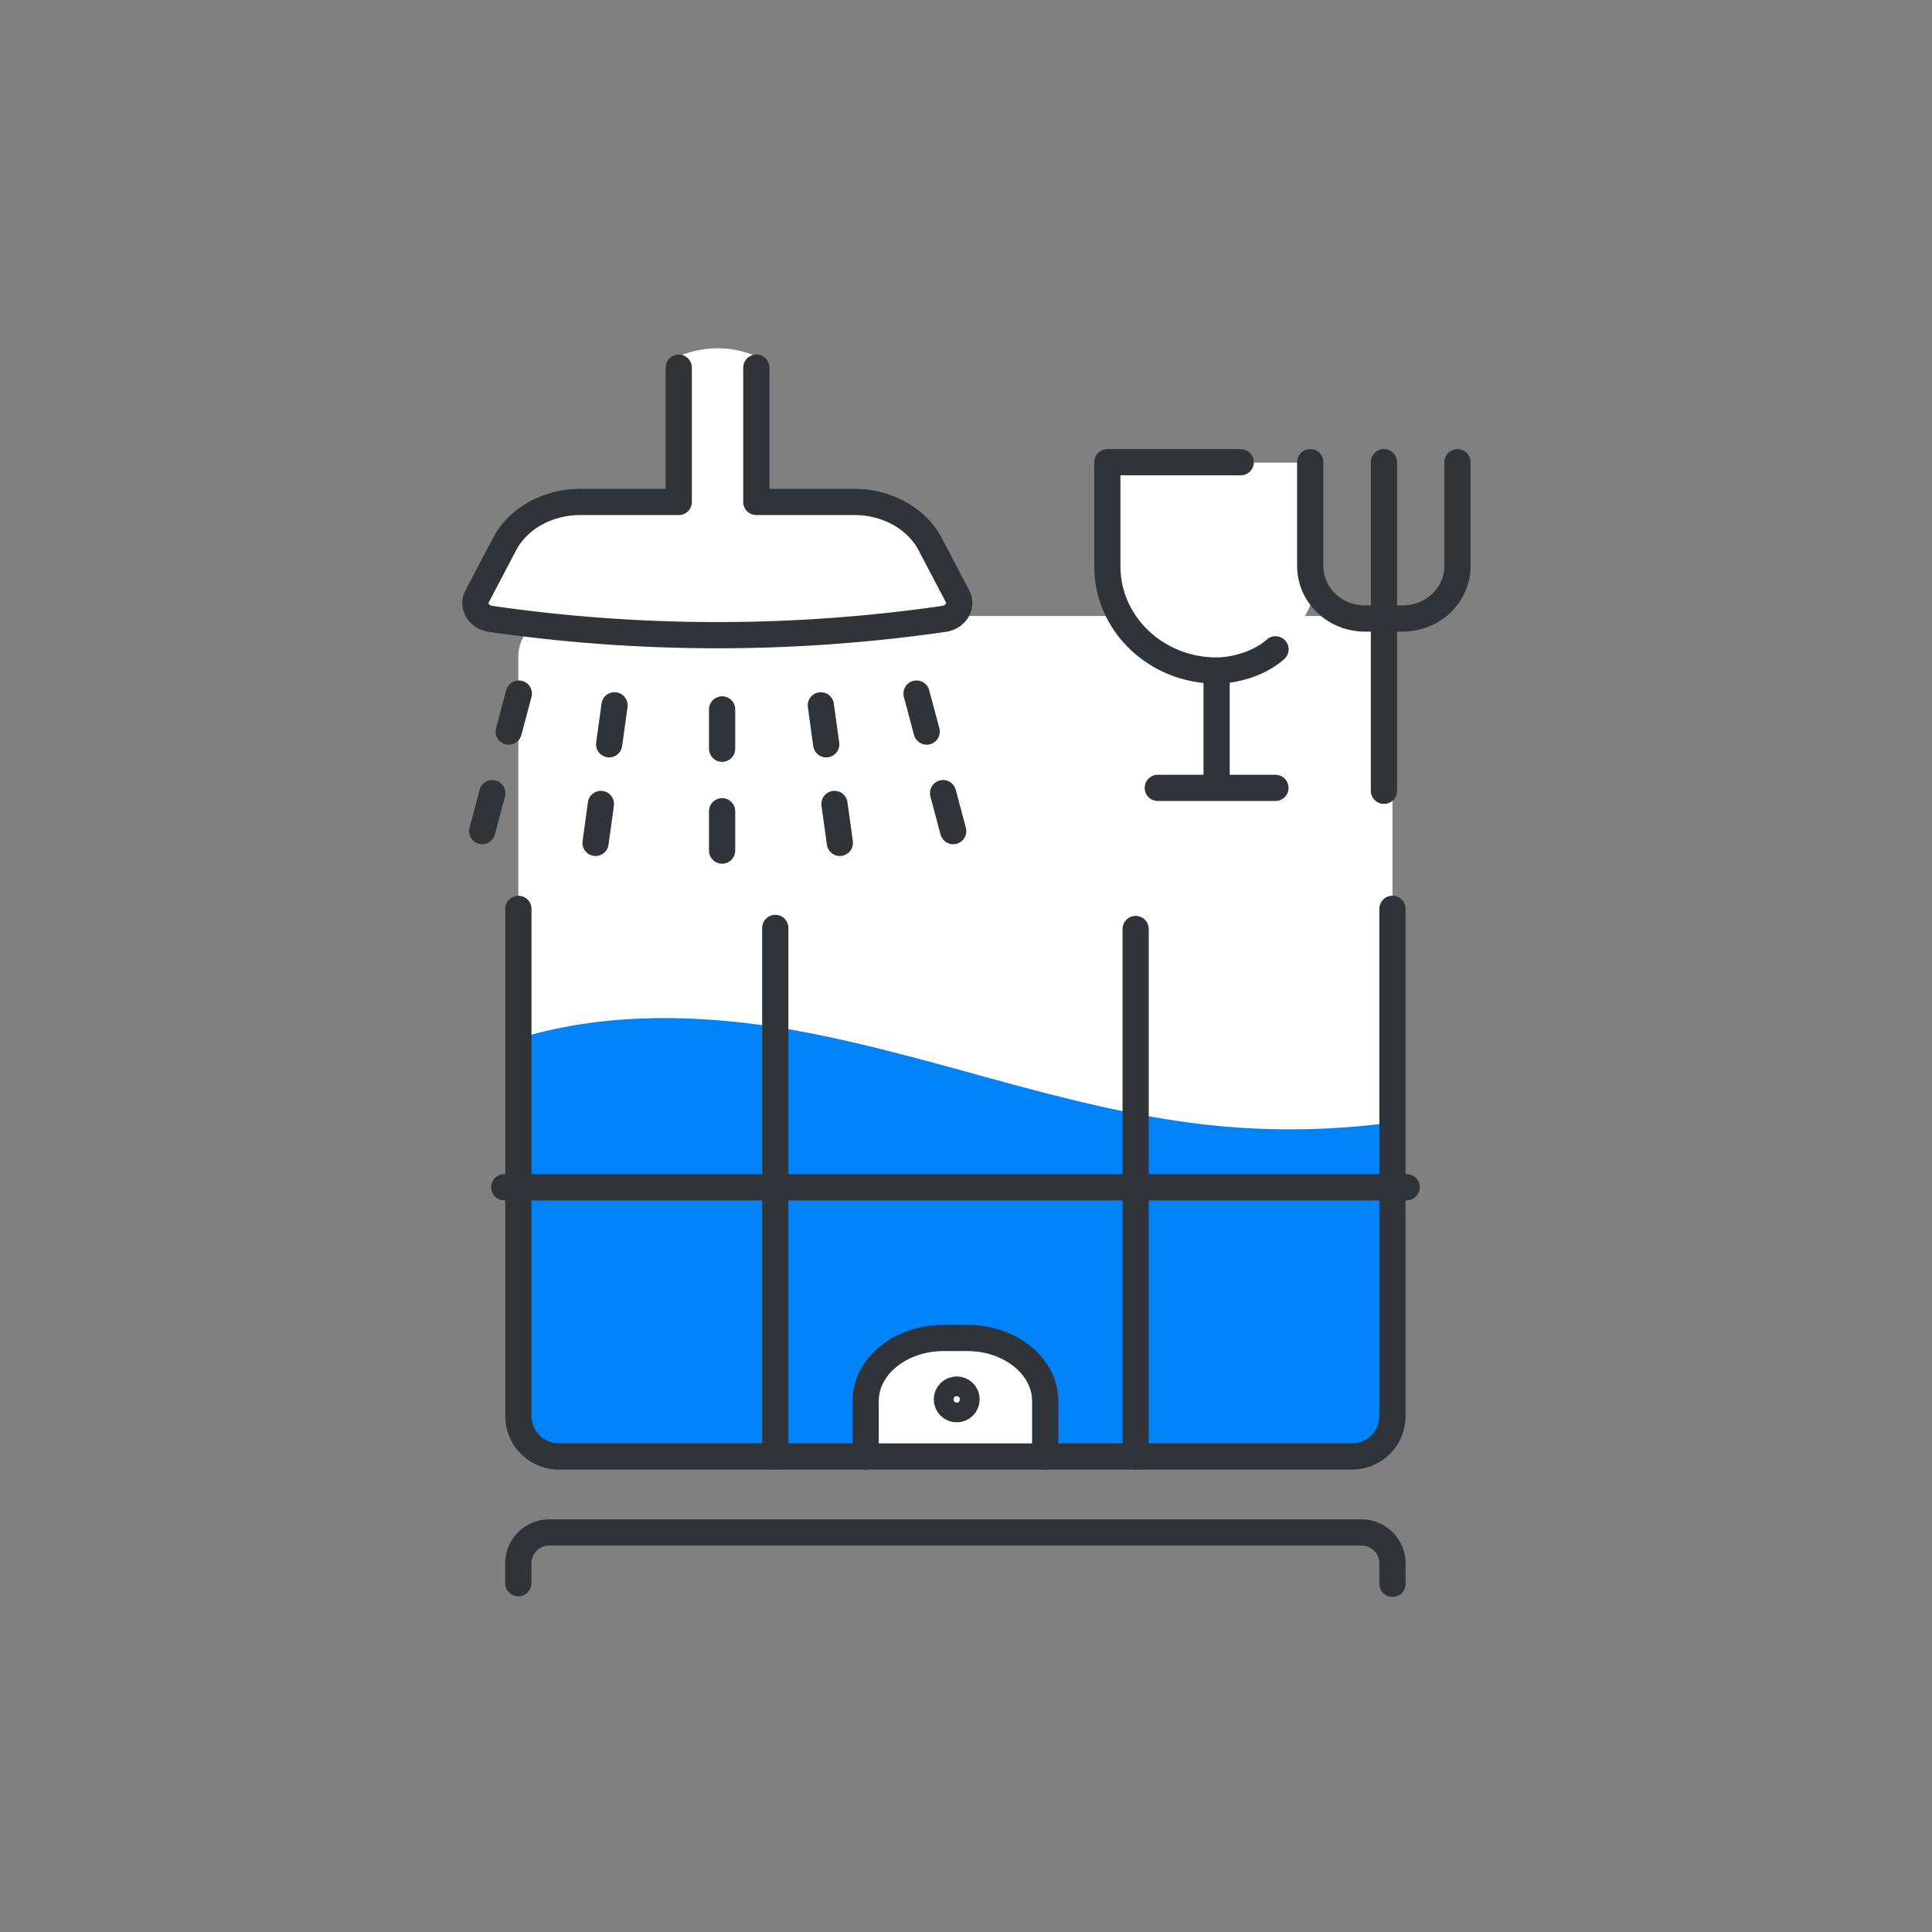 <svg xmlns="http://www.w3.org/2000/svg" viewBox="0 0 516 516"><rect x="0" y="0" width="516" height="516" fill="#808080" stroke="none"/><defs><style>.cls-1{fill:#1075c1;opacity:0;}.cls-2{fill:#fff;}.cls-3{fill:#0082f9;}.cls-4{fill:none;stroke:#303337;stroke-linecap:round;stroke-linejoin:round;stroke-width:7px;}</style></defs><g id="Шар_2"><g id="Шар_1-2"><rect class="cls-1" width="516" height="516"></rect><rect class="cls-2" x="138.43" y="164.52" width="233.48" height="224.5" rx="10.8"></rect><path class="cls-2" d="M295.51,123.56h56.78a0,0,0,0,1,0,0V150.4a28.39,28.39,0,0,1-28.39,28.39h0a28.39,28.39,0,0,1-28.39-28.39V123.56a0,0,0,0,1,0,0Z"></path><path class="cls-3" d="M361.54,389H150a11,11,0,0,1-11-11V277.21c21.62-6.6,45.71-6.41,68.62-2.81,2.93.45,5.84,1,8.73,1.54,29.48,5.76,58.08,16,87.52,21.63,6.31,1.21,12.67,2.21,19.07,2.9a203.36,203.36,0,0,0,49.55-.77v78.35A11,11,0,0,1,361.54,389Z"></path><path class="cls-2" d="M231.2,389V374.18c0-9.3,9.34-16.84,20.86-16.84h6.23c11.52,0,20.86,7.54,20.86,16.84V389Z"></path><path class="cls-4" d="M371.9,242.74V378.22A10.8,10.8,0,0,1,361.13,389H149.22a10.8,10.8,0,0,1-10.77-10.8V242.74"></path><line class="cls-4" x1="134.66" y1="317.09" x2="375.69" y2="317.09"></line><polyline class="cls-4" points="303.31 389.01 303.31 317.1 303.31 317.08 303.31 248.12"></polyline><polyline class="cls-4" points="207.06 389.01 207.06 317.1 207.06 317.08 207.06 247.83"></polyline><path class="cls-4" d="M231.2,389V374.18c0-9.3,9.34-16.84,20.86-16.84h6.23c11.52,0,20.86,7.54,20.86,16.84V389"></path><circle class="cls-4" cx="255.52" cy="373.75" r="2.63"></circle><path class="cls-4" d="M138.43,422.84v-5.25a8.32,8.32,0,0,1,8.32-8.31H363.6a8.31,8.31,0,0,1,8.31,8.31V423"></path><path class="cls-2" d="M255.8,159.3l-7.31-13.93c-3.61-6.89-11.53-11.31-20.26-11.31H202V96.59a2.13,2.13,0,0,0-1.41-2h0a26.28,26.28,0,0,0-17.88,0h0a2.15,2.15,0,0,0-1.41,2v37.48H155c-8.73,0-16.66,4.42-20.27,11.31l-7.63,14.54c-1.33,2.54.81,5.41,4,5.41h0a423.41,423.41,0,0,0,121,0C255.34,164.86,257.14,161.86,255.8,159.3Z"></path><path class="cls-4" d="M181.28,98.19v35.87H155c-8.73,0-16.66,4.42-20.27,11.31l-7.31,13.93c-1.35,2.58.49,5.56,3.71,6h0a423.13,423.13,0,0,0,120.93,0h0c3.22-.46,5-3.44,3.7-6l-7.31-13.93c-3.61-6.89-11.53-11.31-20.26-11.31H202V98.19"></path><line class="cls-4" x1="192.86" y1="189.47" x2="192.86" y2="199.98"></line><line class="cls-4" x1="192.86" y1="216.67" x2="192.86" y2="227.18"></line><line class="cls-4" x1="244.79" y1="185.24" x2="247.5" y2="195.39"></line><line class="cls-4" x1="251.88" y1="211.83" x2="254.58" y2="221.98"></line><line class="cls-4" x1="138.57" y1="185.24" x2="135.87" y2="195.39"></line><line class="cls-4" x1="131.49" y1="211.83" x2="128.79" y2="221.98"></line><line class="cls-4" x1="219.23" y1="188.38" x2="220.67" y2="198.79"></line><line class="cls-4" x1="222.87" y1="214.72" x2="224.31" y2="225.12"></line><line class="cls-4" x1="164.13" y1="188.38" x2="162.69" y2="198.79"></line><line class="cls-4" x1="160.49" y1="214.72" x2="159.06" y2="225.12"></line><path class="cls-4" d="M340.67,173.42c-5.08,4.46-12.1,5.67-15.73,5.67-16.12,0-29.19-12.44-29.19-27.82V123.45h35.63"></path><line class="cls-4" x1="309.22" y1="210.43" x2="340.64" y2="210.43"></line><line class="cls-4" x1="324.93" y1="179.1" x2="324.93" y2="210.14"></line><path class="cls-4" d="M389.26,123.44V151.2c0,7.72-6.57,14-14.66,14h-10c-8.1,0-14.66-6.26-14.66-14V123.44"></path><line class="cls-4" x1="369.62" y1="123.44" x2="369.62" y2="211.21"></line></g></g></svg>